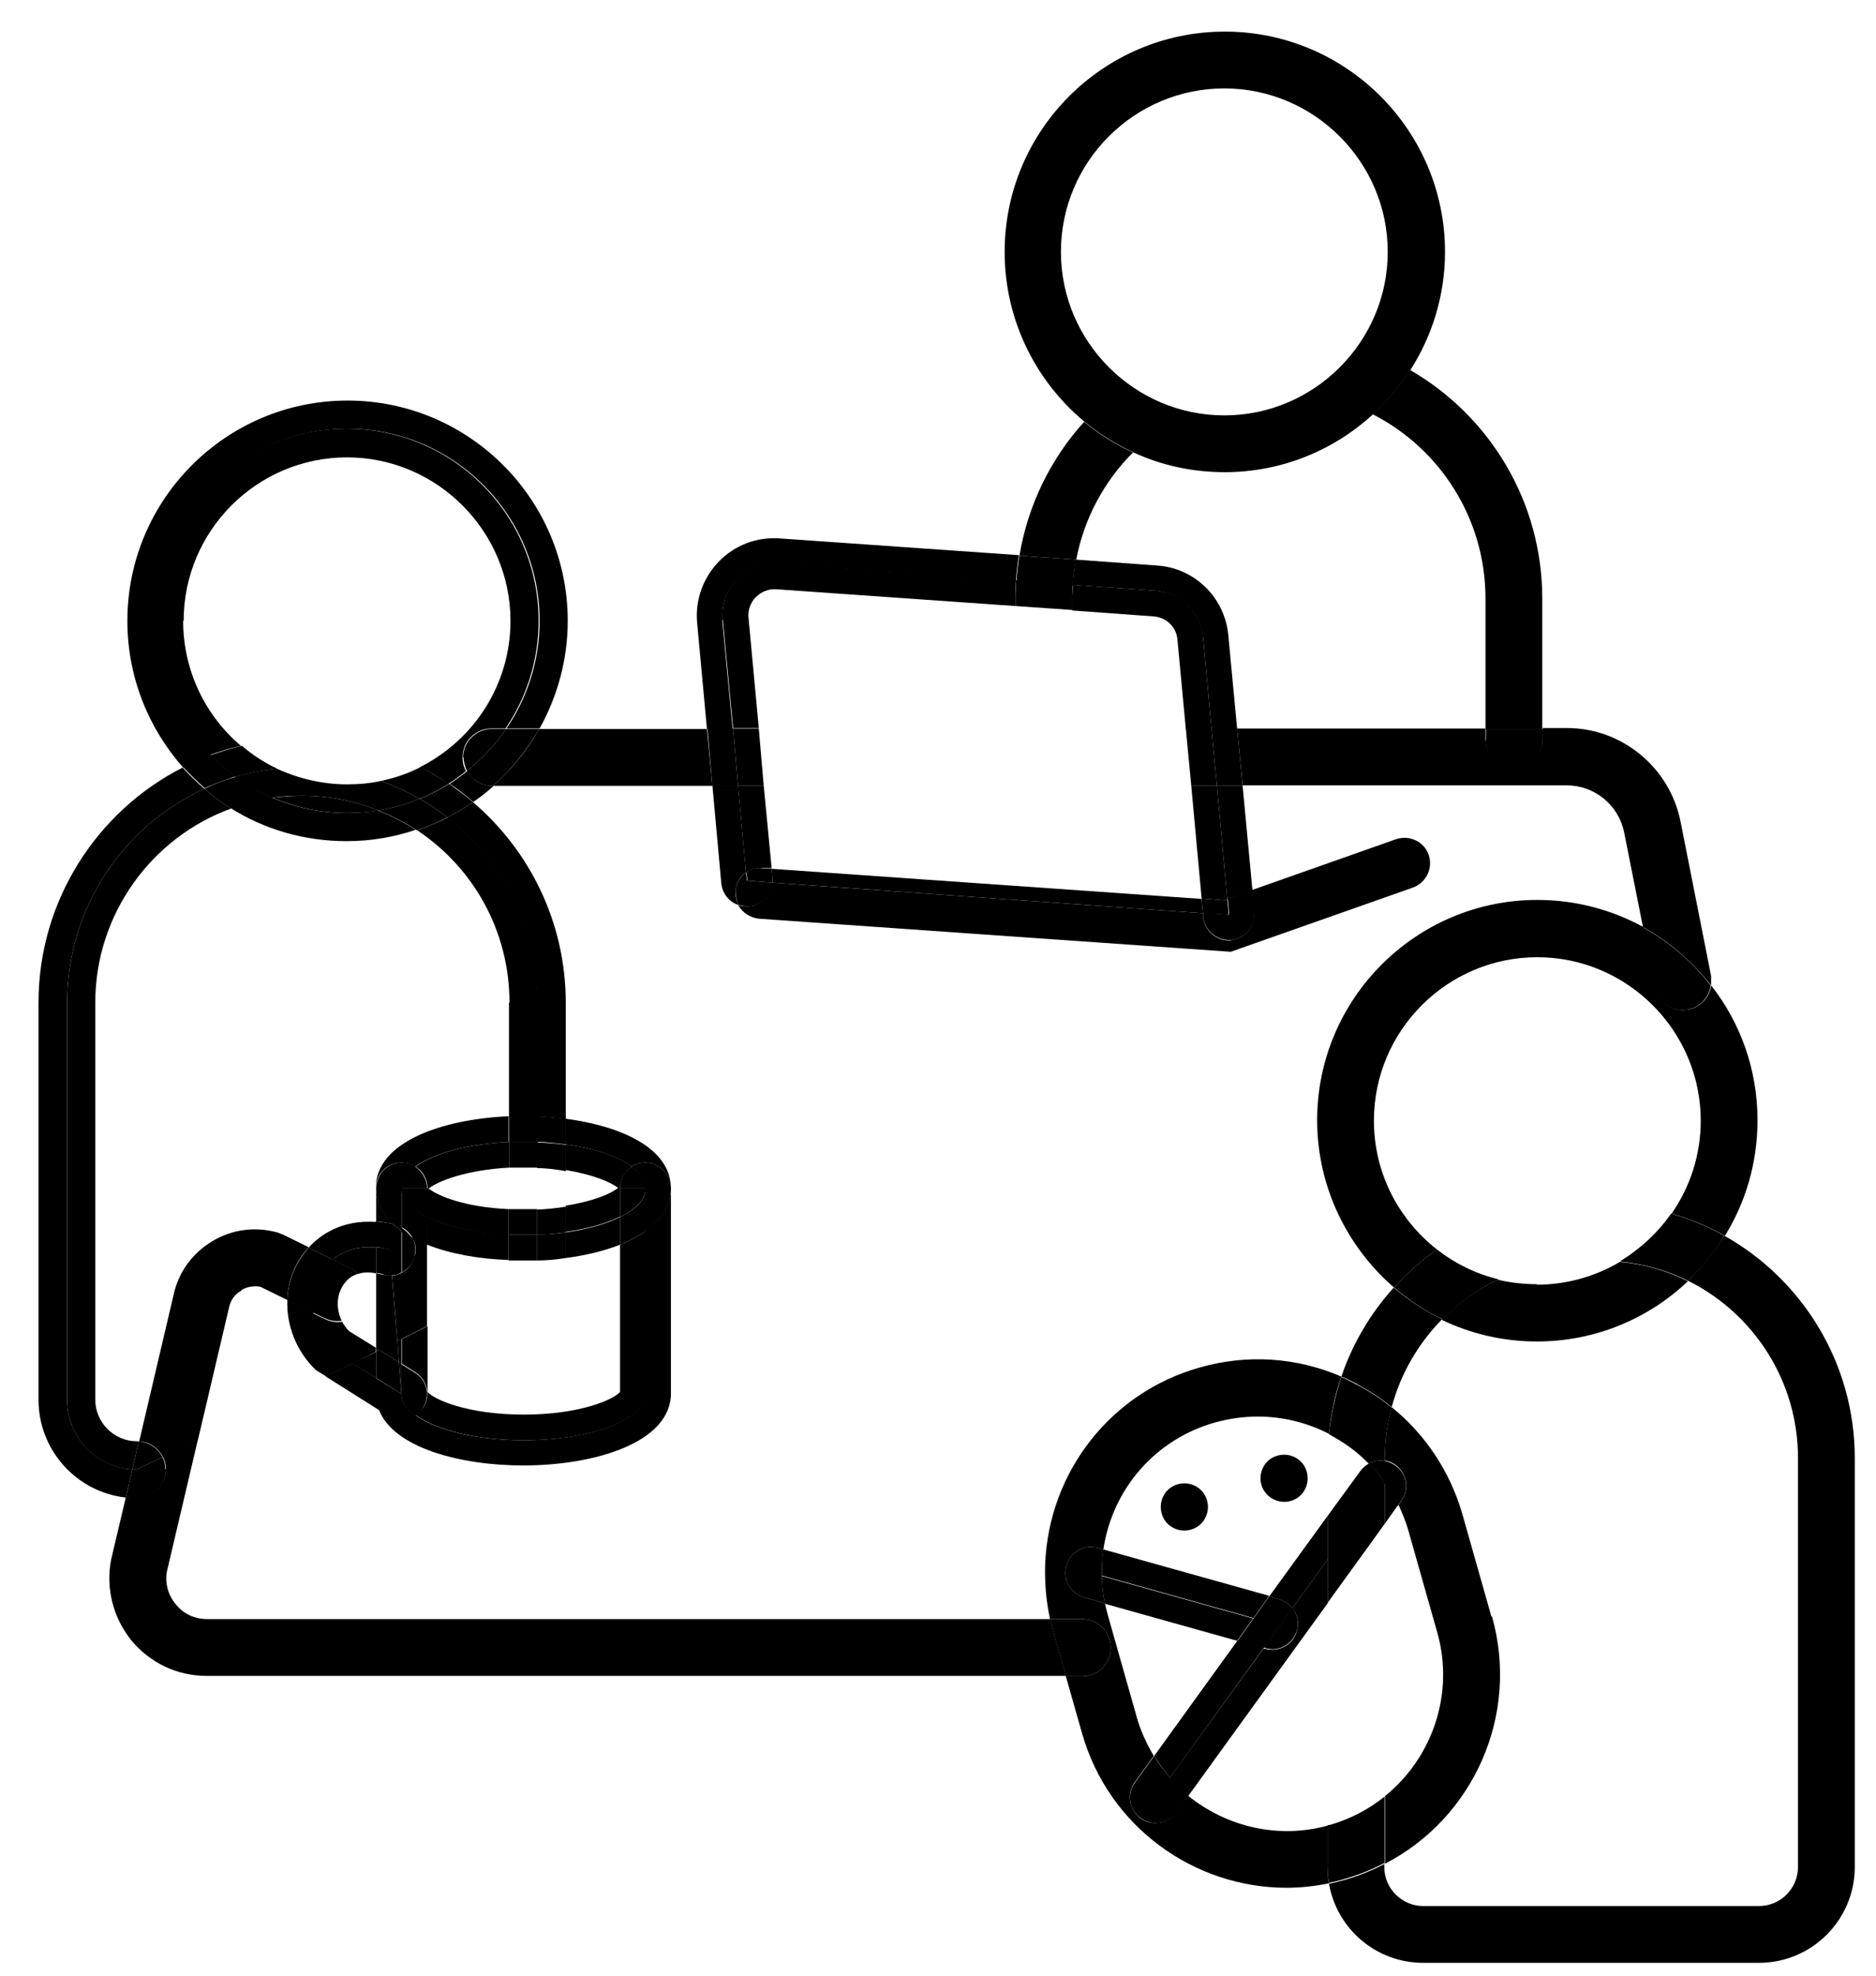 <?xml version="1.0" encoding="UTF-8"?> <svg xmlns="http://www.w3.org/2000/svg" width="38" height="40" viewBox="0 0 38 40" fill="none"><path d="M1.36 28.34V20.3C1.36 18.38 2.5 16.72 4.14 15.97C3.99 15.84 3.84 15.7 3.7 15.54C1.97 16.42 0.78 18.23 0.78 20.3V28.34C0.78 29.36 1.55 30.21 2.55 30.32L2.68 29.75C1.94 29.7 1.36 29.09 1.36 28.34Z" fill="black"></path><path d="M10.88 20.3V22.61C11.07 22.61 11.27 22.63 11.46 22.66V20.3C11.46 18.68 10.73 17.22 9.58 16.24C9.41 16.36 9.24 16.46 9.06 16.55C10.17 17.42 10.88 18.78 10.88 20.3Z" fill="black"></path><path d="M10.31 20.3V22.61C10.41 22.61 10.51 22.61 10.61 22.61C10.7 22.61 10.8 22.61 10.89 22.61V20.3C10.89 18.78 10.18 17.42 9.07 16.55C8.87 16.65 8.66 16.74 8.45 16.81C9.58 17.56 10.32 18.84 10.32 20.3H10.31Z" fill="black"></path><path d="M2.77 29.18C2.31 29.18 1.93 28.8 1.93 28.34V20.3C1.93 18.5 3.08 16.95 4.68 16.37C4.49 16.25 4.31 16.12 4.14 15.97C2.5 16.72 1.36 18.38 1.36 20.3V28.34C1.36 29.09 1.94 29.71 2.68 29.75L2.81 29.18C2.81 29.18 2.78 29.18 2.77 29.18Z" fill="black"></path><path d="M3.15 12.57C3.15 10.42 4.89 8.68 7.04 8.68C9.19 8.68 10.93 10.42 10.93 12.57C10.93 13.38 10.68 14.13 10.26 14.75H10.93C11.29 14.1 11.5 13.36 11.5 12.57C11.5 10.11 9.5 8.11 7.04 8.11C4.58 8.11 2.58 10.11 2.58 12.57C2.58 13.71 3.01 14.75 3.71 15.54C3.89 15.45 4.08 15.37 4.27 15.3C3.58 14.6 3.16 13.64 3.16 12.58L3.15 12.57Z" fill="black"></path><path d="M9.58 16.24C9.73 16.14 9.87 16.03 10 15.91H9.97C9.75 15.91 9.56 15.79 9.47 15.61C9.35 15.7 9.23 15.79 9.11 15.87C9.28 15.98 9.44 16.11 9.59 16.24H9.58Z" fill="black"></path><path d="M8.43 16.81C8.19 16.65 7.93 16.52 7.66 16.41C7.45 16.44 7.24 16.46 7.03 16.46C6.49 16.46 5.98 16.35 5.51 16.15C5.22 16.19 4.94 16.26 4.67 16.36C5.35 16.79 6.16 17.03 7.02 17.03C7.51 17.03 7.98 16.95 8.42 16.8L8.43 16.81Z" fill="black"></path><path d="M8.5 16.17C8.69 16.28 8.88 16.41 9.06 16.55C9.24 16.46 9.42 16.35 9.58 16.24C9.43 16.11 9.26 15.99 9.1 15.87C8.91 15.99 8.71 16.09 8.51 16.17H8.5Z" fill="black"></path><path d="M4.14 15.96C4.34 15.87 4.55 15.79 4.77 15.72C4.59 15.59 4.42 15.44 4.26 15.28C4.07 15.35 3.88 15.43 3.7 15.52C3.84 15.67 3.98 15.81 4.14 15.95V15.96Z" fill="black"></path><path d="M9.06 16.55C8.88 16.41 8.7 16.29 8.5 16.17C8.24 16.28 7.96 16.36 7.67 16.41C7.94 16.52 8.2 16.65 8.44 16.81C8.66 16.74 8.86 16.65 9.06 16.55Z" fill="black"></path><path d="M5.52 16.15C5.25 16.04 5 15.89 4.77 15.73C4.55 15.79 4.34 15.87 4.14 15.97C4.31 16.12 4.49 16.25 4.68 16.37C4.95 16.27 5.23 16.2 5.52 16.16V16.15Z" fill="black"></path><path d="M3.72 12.57C3.72 10.74 5.21 9.26 7.03 9.26C8.85 9.26 10.34 10.75 10.34 12.57C10.34 13.86 9.6 14.98 8.51 15.53C8.71 15.63 8.9 15.74 9.08 15.87C9.21 15.79 9.33 15.7 9.44 15.61C9.39 15.53 9.37 15.43 9.37 15.33C9.37 15.01 9.63 14.75 9.95 14.75H10.24C10.66 14.13 10.91 13.38 10.91 12.57C10.91 10.42 9.17 8.68 7.02 8.68C4.87 8.68 3.13 10.42 3.13 12.57C3.13 13.63 3.55 14.59 4.24 15.29C4.45 15.21 4.66 15.15 4.88 15.1C4.16 14.49 3.71 13.58 3.71 12.57H3.72Z" fill="black"></path><path d="M7.67 16.41C7.19 16.22 6.67 16.11 6.12 16.11C5.92 16.11 5.72 16.13 5.52 16.15C5.99 16.35 6.5 16.46 7.04 16.46C7.26 16.46 7.47 16.44 7.67 16.41Z" fill="black"></path><path d="M8.52 15.53C8.27 15.66 8 15.75 7.72 15.81C7.99 15.91 8.25 16.03 8.5 16.17C8.71 16.09 8.91 15.98 9.09 15.87C8.91 15.75 8.71 15.63 8.52 15.53Z" fill="black"></path><path d="M4.9 15.1C4.68 15.15 4.47 15.22 4.26 15.29C4.42 15.45 4.59 15.6 4.77 15.73C5.04 15.65 5.32 15.59 5.61 15.56C5.35 15.44 5.11 15.28 4.9 15.1Z" fill="black"></path><path d="M6.12 16.11C6.67 16.11 7.19 16.22 7.67 16.41C7.96 16.36 8.24 16.28 8.5 16.17C8.25 16.03 7.99 15.91 7.72 15.81C7.5 15.86 7.27 15.88 7.03 15.88C6.52 15.88 6.04 15.76 5.6 15.56C5.31 15.59 5.03 15.65 4.76 15.73C4.99 15.9 5.24 16.04 5.51 16.15C5.71 16.12 5.91 16.11 6.11 16.11H6.12Z" fill="black"></path><path d="M27.81 8.39C29.16 9.08 30.09 10.49 30.09 12.12V14.76H31.24V12.12C31.24 10.14 30.16 8.41 28.56 7.49C28.35 7.82 28.09 8.13 27.8 8.39H27.81Z" fill="black"></path><path d="M34.93 25.02C34.72 25.36 34.47 25.66 34.19 25.93C35.51 26.58 36.42 27.95 36.42 29.52V37.8C36.42 38.23 36.07 38.59 35.63 38.59H28.83C28.4 38.59 28.04 38.24 28.04 37.8V37.74C27.79 37.87 27.52 37.98 27.24 38.06C27.13 38.09 27.02 38.12 26.92 38.14C27.08 39.05 27.87 39.74 28.83 39.74H35.63C36.7 39.74 37.57 38.87 37.57 37.8V29.52C37.57 27.59 36.5 25.9 34.93 25.02Z" fill="black"></path><path d="M28.19 28.49C28.37 27.81 28.73 27.2 29.21 26.71C28.86 26.54 28.53 26.32 28.23 26.07C27.76 26.59 27.4 27.2 27.17 27.87C27.31 27.93 27.44 27.99 27.57 28.07C27.79 28.19 28 28.33 28.19 28.49Z" fill="black"></path><path d="M21.28 32.78H4.19C3.94 32.78 3.71 32.67 3.56 32.48C3.4 32.29 3.34 32.04 3.38 31.82L4.01 29.14L3.3 29.49C3.34 29.57 3.36 29.65 3.36 29.74C3.36 30.06 3.1 30.32 2.78 30.32C2.7 30.32 2.63 30.32 2.55 30.31L2.25 31.58C2.14 32.16 2.29 32.75 2.66 33.21C3.04 33.67 3.59 33.93 4.18 33.93H21.59L21.33 33.01C21.31 32.93 21.29 32.85 21.27 32.77L21.28 32.78Z" fill="black"></path><path d="M4.89 26.12C5 26.05 5.14 26.03 5.27 26.05L5.82 26.32C5.83 25.97 5.95 25.62 6.18 25.34C6.2 25.31 6.23 25.28 6.25 25.25L5.72 24.99L5.61 24.95C5.16 24.83 4.7 24.89 4.3 25.13C3.9 25.37 3.62 25.75 3.52 26.2L2.82 29.18C3.03 29.19 3.21 29.32 3.3 29.5L4.01 29.15L4.64 26.47C4.67 26.32 4.76 26.2 4.89 26.13V26.12Z" fill="black"></path><path d="M3.35 29.75C3.35 29.66 3.33 29.57 3.29 29.5L2.77 29.75C2.77 29.75 2.71 29.75 2.68 29.75L2.55 30.32C2.62 30.32 2.7 30.33 2.78 30.33C3.1 30.33 3.36 30.07 3.36 29.75H3.35Z" fill="black"></path><path d="M2.81 29.18L2.68 29.75C2.68 29.75 2.74 29.75 2.77 29.75L3.29 29.5C3.2 29.32 3.02 29.2 2.81 29.18Z" fill="black"></path><path d="M26.9 36.96C25.88 37.24 24.84 36.98 24.07 36.36L23.82 36.7C23.72 36.84 23.56 36.91 23.4 36.91C23.29 36.91 23.19 36.88 23.1 36.81C22.87 36.64 22.82 36.32 22.98 36.09L23.37 35.55C23.23 35.31 23.11 35.06 23.03 34.78L22.44 32.7C22.42 32.62 22.4 32.54 22.38 32.46L21.96 32.34C21.68 32.26 21.52 31.98 21.6 31.7C21.68 31.42 21.96 31.26 22.24 31.34L22.35 31.37C22.53 30.15 23.4 29.14 24.61 28.8C24.9 28.72 25.19 28.68 25.48 28.68C25.98 28.68 26.47 28.8 26.92 29.03C26.96 28.63 27.04 28.24 27.17 27.87C26.26 27.48 25.26 27.41 24.29 27.69C22.49 28.2 21.24 29.81 21.17 31.68C21.16 32.05 21.19 32.42 21.27 32.78H21.92C22.24 32.78 22.5 33.04 22.5 33.36C22.5 33.68 22.24 33.94 21.92 33.94H21.59L21.92 35.1C22.46 36.99 24.19 38.22 26.06 38.22C26.34 38.22 26.63 38.19 26.92 38.13C26.9 38.02 26.89 37.91 26.89 37.8V36.96H26.9Z" fill="black"></path><path d="M30.21 32.73L29.62 30.65C29.37 29.79 28.87 29.04 28.19 28.49C28.1 28.82 28.05 29.16 28.05 29.52V29.57C28.13 29.58 28.2 29.61 28.27 29.66C28.5 29.83 28.55 30.15 28.39 30.38L28.33 30.47C28.4 30.63 28.47 30.79 28.52 30.96L29.11 33.04C29.47 34.29 29.01 35.59 28.06 36.36V37.73C29.84 36.81 30.79 34.73 30.22 32.72L30.21 32.73Z" fill="black"></path><path d="M28.05 37.74V36.37C27.73 36.63 27.35 36.83 26.93 36.95C26.92 36.95 26.91 36.95 26.89 36.95V37.79C26.89 37.9 26.9 38.01 26.92 38.12C27.03 38.1 27.14 38.07 27.24 38.04C27.52 37.96 27.79 37.85 28.04 37.72L28.05 37.74Z" fill="black"></path><path d="M27.73 29.63C27.83 29.58 27.94 29.56 28.05 29.58V29.53C28.05 29.17 28.1 28.83 28.19 28.5C28 28.34 27.79 28.2 27.57 28.08C27.44 28.01 27.31 27.94 27.17 27.88C27.05 28.25 26.96 28.64 26.92 29.04C26.95 29.05 26.98 29.07 27.01 29.09C27.28 29.24 27.52 29.42 27.73 29.64V29.63Z" fill="black"></path><path d="M22.5 33.36C22.5 33.04 22.24 32.78 21.92 32.78H21.27C21.29 32.86 21.31 32.94 21.33 33.02L21.59 33.94H21.92C22.24 33.94 22.5 33.68 22.5 33.36Z" fill="black"></path><path d="M25.39 32.77L22.32 31.91C22.32 32.1 22.34 32.28 22.38 32.47L25.06 33.22L25.38 32.77H25.39Z" fill="black"></path><path d="M22.32 31.9L25.39 32.76L25.71 32.31L22.35 31.37C22.33 31.48 22.32 31.6 22.32 31.72C22.32 31.78 22.32 31.84 22.32 31.9Z" fill="black"></path><path d="M22.32 31.9C22.32 31.84 22.32 31.78 22.32 31.72C22.32 31.6 22.34 31.49 22.35 31.37L22.24 31.34C21.96 31.26 21.68 31.42 21.6 31.7C21.52 31.98 21.68 32.26 21.96 32.34L22.38 32.46C22.34 32.28 22.32 32.09 22.32 31.9Z" fill="black"></path><path d="M28.05 30.85L28.32 30.47C28.24 30.31 28.15 30.15 28.05 30V30.84V30.85Z" fill="black"></path><path d="M25.6 33.36L25.07 33.21L23.38 35.55C23.48 35.71 23.58 35.85 23.7 35.99L25.6 33.36Z" fill="black"></path><path d="M25.71 32.32L25.91 32.38C26.02 32.41 26.11 32.48 26.18 32.56L26.9 31.56V30.68L25.71 32.32Z" fill="black"></path><path d="M26.9 31.56L26.18 32.56C26.28 32.69 26.32 32.85 26.27 33.02C26.21 33.25 26 33.4 25.77 33.4C25.72 33.4 25.68 33.4 25.63 33.38H25.59L23.69 36C23.81 36.13 23.93 36.25 24.07 36.36L26.9 32.45V31.57V31.56Z" fill="black"></path><path d="M27.73 29.63C27.66 29.67 27.6 29.72 27.55 29.79L26.9 30.68V31.56V32.44L28.05 30.85V30.01C27.95 29.87 27.85 29.74 27.73 29.62V29.63Z" fill="black"></path><path d="M28.32 30.48L28.38 30.39C28.55 30.16 28.5 29.83 28.26 29.67C28.19 29.62 28.12 29.59 28.04 29.58V30.02C28.14 30.17 28.23 30.32 28.31 30.49L28.32 30.48Z" fill="black"></path><path d="M23.7 35.99C23.58 35.85 23.47 35.71 23.38 35.55L22.99 36.09C22.82 36.32 22.87 36.65 23.11 36.81C23.2 36.88 23.31 36.91 23.41 36.91C23.57 36.91 23.73 36.84 23.83 36.7L24.08 36.36C23.95 36.25 23.82 36.13 23.7 36V35.99Z" fill="black"></path><path d="M27.73 29.63C27.85 29.75 27.96 29.88 28.05 30.02V29.58C27.94 29.56 27.83 29.58 27.73 29.63Z" fill="black"></path><path d="M25.63 33.37C25.63 33.37 25.72 33.39 25.77 33.39C26 33.39 26.2 33.24 26.27 33.01C26.32 32.84 26.27 32.68 26.18 32.55L25.6 33.36H25.64L25.63 33.37Z" fill="black"></path><path d="M25.91 32.38L25.71 32.32L25.39 32.77L25.07 33.22L25.6 33.37L26.18 32.56C26.11 32.48 26.02 32.41 25.91 32.38Z" fill="black"></path><path d="M23.86 30.05C23.6 30.12 23.46 30.39 23.53 30.64C23.6 30.9 23.87 31.04 24.12 30.97C24.38 30.9 24.52 30.63 24.45 30.38C24.38 30.12 24.11 29.98 23.86 30.05Z" fill="black"></path><path d="M26.14 30.39C26.4 30.32 26.54 30.05 26.47 29.8C26.4 29.54 26.13 29.4 25.88 29.47C25.62 29.54 25.48 29.81 25.55 30.06C25.62 30.31 25.89 30.46 26.14 30.39Z" fill="black"></path><path d="M22.95 9.16C22.59 9 22.26 8.79 21.96 8.54C21.29 9.28 20.82 10.22 20.65 11.25L21.8 11.33C21.96 10.49 22.37 9.74 22.95 9.16Z" fill="black"></path><path d="M24.8 9.56C25.96 9.56 27.01 9.12 27.81 8.39C28.1 8.13 28.35 7.82 28.57 7.49C29.01 6.8 29.27 5.98 29.27 5.1C29.27 2.64 27.27 0.64 24.81 0.64C22.35 0.64 20.35 2.64 20.35 5.1C20.35 6.48 20.98 7.72 21.97 8.54C22.27 8.79 22.61 9 22.96 9.16C23.52 9.42 24.15 9.56 24.81 9.56H24.8ZM21.49 5.1C21.49 3.27 22.98 1.79 24.8 1.79C26.62 1.79 28.11 3.28 28.11 5.1C28.11 6.92 26.62 8.41 24.8 8.41C22.98 8.41 21.49 6.92 21.49 5.1Z" fill="black"></path><path d="M31.13 26C30.86 26 30.6 25.97 30.34 25.91C29.91 26.11 29.53 26.39 29.2 26.72C29.78 27 30.44 27.16 31.13 27.16C32.31 27.16 33.39 26.7 34.19 25.94C33.77 25.73 33.3 25.59 32.81 25.55C32.32 25.84 31.74 26.01 31.13 26.01V26Z" fill="black"></path><path d="M34.2 20.44C34.2 20.44 34.12 20.45 34.09 20.45C33.82 20.45 33.58 20.26 33.53 19.99L33.29 18.77C32.65 18.42 31.92 18.22 31.14 18.22C28.68 18.22 26.68 20.22 26.68 22.68C26.68 24.03 27.29 25.25 28.24 26.07C28.5 25.78 28.79 25.52 29.11 25.3C28.33 24.69 27.83 23.75 27.83 22.69C27.83 20.86 29.32 19.38 31.14 19.38C32.96 19.38 34.45 20.87 34.45 22.69C34.45 23.39 34.23 24.04 33.86 24.57C34.24 24.68 34.6 24.83 34.94 25.02C35.36 24.34 35.6 23.54 35.6 22.68C35.6 21.65 35.25 20.7 34.66 19.95C34.63 20.19 34.45 20.39 34.2 20.44Z" fill="black"></path><path d="M32.81 25.54C33.3 25.59 33.77 25.72 34.19 25.93C34.48 25.66 34.73 25.36 34.93 25.02C34.59 24.83 34.23 24.68 33.85 24.57C33.58 24.96 33.22 25.29 32.81 25.54Z" fill="black"></path><path d="M30.35 25.9C29.89 25.79 29.47 25.58 29.11 25.3C28.79 25.52 28.5 25.78 28.24 26.07C28.54 26.32 28.86 26.54 29.22 26.71C29.55 26.38 29.93 26.1 30.36 25.9H30.35Z" fill="black"></path><path d="M30.67 15.55C30.36 15.55 30.1 15.3 30.09 14.98C30.09 14.98 30.09 14.98 30.09 14.97V14.75H25.06L25.17 15.9H31.73C32.3 15.9 32.79 16.3 32.9 16.86L33.28 18.77C33.82 19.07 34.28 19.47 34.66 19.95C34.66 19.89 34.66 19.83 34.66 19.76L34.04 16.63C33.82 15.54 32.86 14.74 31.74 14.74H31.25V14.96C31.25 15.28 30.99 15.54 30.67 15.54V15.55Z" fill="black"></path><path d="M30.09 14.98C30.09 14.98 30.09 14.98 30.09 14.99C30.09 15.3 30.35 15.56 30.67 15.56C30.99 15.56 31.25 15.3 31.25 14.98V14.76H30.1V14.98H30.09Z" fill="black"></path><path d="M10 15.91H14.43L14.32 14.76H10.92C10.68 15.19 10.36 15.58 9.99 15.91H10Z" fill="black"></path><path d="M9.46 15.61C9.56 15.79 9.75 15.91 9.96 15.91H9.99C10.36 15.58 10.67 15.19 10.92 14.76H10.25C10.03 15.08 9.76 15.37 9.46 15.61Z" fill="black"></path><path d="M9.39 15.33C9.39 15.43 9.42 15.53 9.46 15.61C9.76 15.37 10.03 15.08 10.25 14.76H9.96C9.64 14.76 9.38 15.02 9.38 15.34L9.39 15.33Z" fill="black"></path><path d="M33.28 18.77L33.52 19.99C33.57 20.26 33.81 20.45 34.08 20.45C34.12 20.45 34.15 20.45 34.19 20.44C34.44 20.39 34.62 20.19 34.65 19.95C34.28 19.47 33.81 19.07 33.27 18.77H33.28Z" fill="black"></path><path d="M24.37 12.9L24.54 14.76H25.06L24.88 12.86C24.81 12.1 24.2 11.5 23.44 11.45L21.79 11.33C21.76 11.5 21.74 11.67 21.72 11.84L23.4 11.96C23.91 12 24.32 12.39 24.36 12.9H24.37Z" fill="black"></path><path d="M24.86 18.21L25.37 18.03L25.17 15.91H24.65L24.86 18.21Z" fill="black"></path><path d="M14.96 18.32C14.92 18.24 14.89 18.14 14.9 18.04C14.91 17.88 14.99 17.74 15.11 17.66L14.95 15.9H14.43L14.61 17.88C14.63 18.09 14.77 18.26 14.95 18.32H14.96Z" fill="black"></path><path d="M14.64 12.55C14.58 11.91 15.11 11.37 15.75 11.42L20.58 11.76C20.59 11.59 20.61 11.41 20.64 11.24L15.78 10.9C15.32 10.87 14.88 11.04 14.56 11.37C14.24 11.7 14.08 12.15 14.12 12.6L14.32 14.76H14.84L14.63 12.56L14.64 12.55Z" fill="black"></path><path d="M21.73 11.84C21.74 11.67 21.76 11.49 21.8 11.33L20.65 11.25C20.62 11.42 20.6 11.59 20.59 11.77L21.74 11.85L21.73 11.84Z" fill="black"></path><path d="M14.95 15.91L14.85 14.75H14.33L14.43 15.91H14.95Z" fill="black"></path><path d="M24.65 15.91H25.17L25.06 14.75H24.54L24.65 15.91Z" fill="black"></path><path d="M21.72 12.36L23.37 12.48C23.63 12.5 23.83 12.7 23.85 12.95L24.02 14.76H24.54L24.37 12.9C24.32 12.39 23.92 11.99 23.41 11.96L21.73 11.84C21.73 11.93 21.72 12.03 21.72 12.12V12.36Z" fill="black"></path><path d="M15.16 12.5C15.15 12.35 15.2 12.2 15.31 12.09C15.42 11.98 15.57 11.92 15.72 11.93L20.57 12.27V12.11C20.57 11.99 20.57 11.87 20.58 11.75L15.75 11.41C15.11 11.36 14.58 11.9 14.64 12.54L14.85 14.74H15.37L15.16 12.49V12.5Z" fill="black"></path><path d="M15.46 17.57H15.63L15.47 15.91H14.95L15.11 17.67C15.2 17.6 15.32 17.57 15.45 17.57H15.46Z" fill="black"></path><path d="M24.34 18.19L24.81 18.23L24.86 18.21L24.65 15.91H24.13L24.34 18.19Z" fill="black"></path><path d="M20.57 12.27L21.72 12.35V12.11C21.72 12.02 21.72 11.92 21.73 11.83L20.58 11.75C20.58 11.87 20.57 11.99 20.57 12.11V12.27Z" fill="black"></path><path d="M24.65 15.91L24.54 14.75H24.02L24.13 15.91H24.65Z" fill="black"></path><path d="M15.37 14.75H14.85L14.95 15.91H15.47L15.37 14.75Z" fill="black"></path><path d="M24.94 19.04C24.94 19.04 24.91 19.04 24.89 19.04C24.63 19.04 24.4 18.84 24.37 18.57V18.49L15.64 17.87C15.62 18.12 15.43 18.33 15.17 18.35C15.09 18.35 15.02 18.35 14.95 18.32C15.03 18.47 15.19 18.58 15.37 18.6L24.93 19.27L28.62 17.97C28.89 17.87 29.03 17.58 28.94 17.31C28.85 17.04 28.55 16.9 28.28 16.99L25.36 18.02L25.4 18.47C25.43 18.75 25.22 19.01 24.93 19.03L24.94 19.04Z" fill="black"></path><path d="M15.65 17.87L24.37 18.49L24.34 18.2L15.63 17.59L15.65 17.8C15.65 17.8 15.65 17.86 15.65 17.88V17.87Z" fill="black"></path><path d="M15.18 18.35C15.44 18.33 15.63 18.12 15.65 17.87L15.13 17.83L15.11 17.66C14.99 17.75 14.91 17.88 14.9 18.04C14.9 18.14 14.92 18.23 14.96 18.32C15.03 18.34 15.1 18.35 15.18 18.35Z" fill="black"></path><path d="M24.89 18.52L24.37 18.48V18.56C24.4 18.83 24.63 19.03 24.89 19.03C24.91 19.03 24.92 19.03 24.94 19.03C25.23 19 25.43 18.75 25.41 18.47L25.37 18.02L24.87 18.2L24.9 18.52H24.89Z" fill="black"></path><path d="M15.65 17.87C15.65 17.87 15.65 17.81 15.65 17.79L15.63 17.58H15.46C15.33 17.56 15.22 17.59 15.12 17.66L15.14 17.83L15.66 17.87H15.65Z" fill="black"></path><path d="M24.34 18.19L24.37 18.49L24.89 18.52L24.86 18.21L24.81 18.23L24.34 18.19Z" fill="black"></path><path d="M7.62 27.9L7.14 27.6L6.6 27.87L7.68 28.55C7.64 28.45 7.62 28.34 7.62 28.23V27.91V27.9Z" fill="black"></path><path d="M7.62 25.26V24.74C6.92 24.69 6.49 25 6.25 25.26L6.74 25.5C6.95 25.33 7.23 25.22 7.62 25.26Z" fill="black"></path><path d="M6.75 27.36C6.53 27.15 6.39 26.87 6.35 26.58L5.82 26.32C5.8 26.83 6 27.36 6.4 27.74L6.61 27.87L7.15 27.6L6.76 27.36H6.75Z" fill="black"></path><path d="M6.58 25.66C6.63 25.6 6.68 25.55 6.74 25.5L6.25 25.26C6.25 25.26 6.2 25.32 6.18 25.35C5.95 25.64 5.83 25.98 5.82 26.33L6.35 26.59C6.3 26.27 6.37 25.93 6.59 25.67L6.58 25.66Z" fill="black"></path><path d="M7.13 27.6L7.62 27.9V27.37L7.13 27.6Z" fill="black"></path><path d="M7.26 25.79C7.35 25.76 7.47 25.75 7.62 25.78V25.26C7.23 25.22 6.95 25.33 6.74 25.5L7.1 25.68C7.16 25.71 7.21 25.75 7.26 25.8V25.79Z" fill="black"></path><path d="M7.62 27.29L7.07 26.95C7.01 26.89 6.97 26.83 6.93 26.76C6.82 26.78 6.7 26.76 6.59 26.71L6.34 26.59C6.38 26.88 6.52 27.16 6.74 27.37L7.13 27.61L7.61 27.37V27.3L7.62 27.29Z" fill="black"></path><path d="M6.93 26.76C6.8 26.5 6.81 26.2 6.98 25.98C7.04 25.9 7.12 25.83 7.25 25.79C7.21 25.74 7.15 25.7 7.09 25.67L6.73 25.49C6.67 25.54 6.62 25.6 6.57 25.65C6.36 25.92 6.29 26.25 6.33 26.57L6.58 26.69C6.69 26.74 6.81 26.76 6.92 26.74L6.93 26.76Z" fill="black"></path><path d="M8.08 27.58L8.13 27.61V27.11L8.05 27.15L8.08 27.58Z" fill="black"></path><path d="M13.07 24.93V28.22C13.07 28.74 11.96 29.16 10.6 29.16C9.65 29.16 8.82 28.95 8.41 28.65C8.33 28.7 8.23 28.73 8.13 28.73C8.04 28.73 7.94 28.7 7.86 28.65L7.67 28.53C7.96 29.31 9.32 29.67 10.6 29.67C12.04 29.67 13.59 29.21 13.59 28.21V24.05C13.59 24.41 13.39 24.7 13.07 24.92V24.93Z" fill="black"></path><path d="M7.94 25.82L8.05 27.15L8.14 27.11V25.77C8.08 25.8 8.01 25.82 7.95 25.83L7.94 25.82Z" fill="black"></path><path d="M7.62 24.06V24.73C7.73 24.73 7.84 24.76 7.96 24.78C7.75 24.58 7.62 24.34 7.62 24.05V24.06Z" fill="black"></path><path d="M7.68 27.33L8.08 27.58L8.05 27.15L7.68 27.33Z" fill="black"></path><path d="M7.94 25.82C7.88 25.82 7.83 25.82 7.77 25.81C7.71 25.8 7.66 25.79 7.62 25.78V27.3L7.69 27.34L8.05 27.16L7.94 25.83V25.82Z" fill="black"></path><path d="M8.13 28.74C8.23 28.74 8.33 28.71 8.41 28.66C8.23 28.53 8.13 28.38 8.13 28.22L7.61 27.9V28.22C7.61 28.34 7.63 28.44 7.67 28.54L7.86 28.66C7.94 28.71 8.04 28.74 8.13 28.74Z" fill="black"></path><path d="M8.08 27.58L8.13 28.22V27.61L8.08 27.58Z" fill="black"></path><path d="M7.94 25.82C8.01 25.82 8.07 25.8 8.13 25.76V24.92C8.07 24.87 8.01 24.83 7.95 24.78C7.83 24.75 7.72 24.74 7.61 24.73V25.25C7.7 25.25 7.79 25.28 7.89 25.3L7.93 25.82H7.94Z" fill="black"></path><path d="M7.68 27.33L7.62 27.37V27.9L8.13 28.22L8.08 27.58L7.68 27.33Z" fill="black"></path><path d="M7.77 25.81C7.83 25.82 7.88 25.83 7.94 25.82L7.9 25.3C7.8 25.27 7.71 25.26 7.62 25.25V25.77C7.62 25.77 7.72 25.79 7.77 25.8V25.81Z" fill="black"></path><path d="M7.62 27.37L7.68 27.33L7.62 27.29V27.37Z" fill="black"></path><path d="M12.56 28.18C12.44 28.33 11.76 28.64 10.61 28.64C9.46 28.64 8.78 28.33 8.66 28.18V26.85L8.14 27.11V27.61L8.41 27.78C8.65 27.93 8.73 28.25 8.58 28.49C8.54 28.56 8.48 28.61 8.42 28.65C8.83 28.95 9.66 29.16 10.61 29.16C11.97 29.16 13.08 28.74 13.08 28.22V24.93C12.93 25.03 12.76 25.12 12.56 25.2V28.18Z" fill="black"></path><path d="M8.36 25.07C8.42 25.18 8.44 25.31 8.4 25.44C8.36 25.59 8.26 25.71 8.13 25.77V27.11L8.65 26.85V25.19C8.55 25.15 8.45 25.1 8.35 25.06L8.36 25.07Z" fill="black"></path><path d="M8.57 28.5C8.72 28.26 8.65 27.94 8.4 27.79L8.13 27.62V28.23C8.13 28.39 8.23 28.54 8.41 28.67C8.47 28.63 8.53 28.58 8.57 28.51V28.5Z" fill="black"></path><path d="M8.4 25.43C8.43 25.3 8.41 25.17 8.36 25.06C8.28 25.02 8.21 24.97 8.14 24.92V25.76C8.27 25.69 8.37 25.58 8.41 25.43H8.4Z" fill="black"></path><path d="M12.79 23.62C12.87 23.57 12.97 23.54 13.07 23.54C13.36 23.54 13.59 23.77 13.59 24.06C13.59 23.25 12.59 22.8 11.46 22.65V23.17C12.04 23.25 12.51 23.41 12.8 23.62H12.79Z" fill="black"></path><path d="M8.13 23.54C8.23 23.54 8.33 23.57 8.41 23.62C8.78 23.35 9.48 23.16 10.3 23.12V22.6C8.95 22.66 7.61 23.12 7.61 24.06C7.61 23.77 7.84 23.54 8.13 23.54Z" fill="black"></path><path d="M10.88 23.12C11.08 23.12 11.27 23.15 11.46 23.17V22.65C11.27 22.63 11.08 22.61 10.88 22.6V23.12Z" fill="black"></path><path d="M10.31 22.6V23.12C10.41 23.12 10.51 23.12 10.61 23.12C10.7 23.12 10.8 23.12 10.89 23.12V22.6C10.8 22.6 10.7 22.6 10.61 22.6C10.51 22.6 10.41 22.6 10.31 22.6Z" fill="black"></path><path d="M11.46 25.47C11.85 25.42 12.23 25.33 12.56 25.2V24.64C12.28 24.78 11.9 24.89 11.46 24.95V25.47Z" fill="black"></path><path d="M8.65 24.64V25.2C9.13 25.39 9.71 25.49 10.3 25.51V24.99C9.63 24.96 9.04 24.83 8.65 24.63V24.64Z" fill="black"></path><path d="M10.88 25.52C11.07 25.52 11.27 25.5 11.46 25.47V24.95C11.28 24.98 11.08 24.99 10.88 25V25.52Z" fill="black"></path><path d="M10.88 25.52V25C10.79 25 10.7 25 10.6 25C10.5 25 10.4 25 10.3 25V25.52C10.4 25.52 10.5 25.52 10.6 25.52C10.69 25.52 10.79 25.52 10.88 25.52Z" fill="black"></path><path d="M13.07 23.54C12.97 23.54 12.87 23.57 12.79 23.62C12.97 23.75 13.07 23.9 13.07 24.06V24.93C13.39 24.71 13.59 24.42 13.59 24.06C13.59 23.77 13.36 23.54 13.07 23.54Z" fill="black"></path><path d="M7.96 24.79C7.96 24.79 8.01 24.8 8.03 24.81C8.07 24.81 8.1 24.83 8.14 24.85V24.06C8.14 23.9 8.24 23.75 8.42 23.62C8.34 23.57 8.24 23.54 8.14 23.54C7.85 23.54 7.62 23.77 7.62 24.06C7.62 24.35 7.75 24.59 7.96 24.79Z" fill="black"></path><path d="M8.03 24.8C8.03 24.8 7.98 24.79 7.96 24.78C8.01 24.83 8.07 24.88 8.14 24.92V24.83C8.14 24.83 8.07 24.8 8.03 24.79V24.8Z" fill="black"></path><path d="M12.56 24.64V25.2C12.75 25.12 12.93 25.03 13.08 24.93V24.06C13.08 24.28 12.89 24.48 12.56 24.64Z" fill="black"></path><path d="M8.36 25.07C8.45 25.12 8.55 25.16 8.66 25.2V24.64C8.34 24.48 8.14 24.28 8.14 24.06V24.85C8.24 24.9 8.31 24.98 8.36 25.07Z" fill="black"></path><path d="M8.13 24.85V24.94C8.2 24.99 8.27 25.03 8.35 25.08C8.3 24.99 8.22 24.91 8.13 24.86V24.85Z" fill="black"></path><path d="M12.52 24.06H12.56C12.56 23.88 12.66 23.72 12.8 23.62C12.52 23.41 12.04 23.25 11.46 23.17V23.69C12.02 23.78 12.38 23.94 12.52 24.05V24.06Z" fill="black"></path><path d="M8.65 24.06H8.69C8.86 23.92 9.42 23.69 10.31 23.64V23.12C9.48 23.16 8.79 23.35 8.42 23.62C8.56 23.71 8.66 23.87 8.66 24.06H8.65Z" fill="black"></path><path d="M11.46 23.7V23.18C11.28 23.15 11.08 23.14 10.88 23.13V23.65C11.09 23.65 11.28 23.68 11.46 23.71V23.7Z" fill="black"></path><path d="M10.31 23.12V23.64C10.41 23.64 10.5 23.64 10.61 23.64C10.71 23.64 10.8 23.64 10.89 23.64V23.12C10.8 23.12 10.71 23.12 10.61 23.12C10.51 23.12 10.41 23.12 10.31 23.12Z" fill="black"></path><path d="M11.46 24.42V24.94C11.9 24.88 12.28 24.77 12.56 24.63V24.05H12.52C12.39 24.16 12.03 24.32 11.46 24.41V24.42Z" fill="black"></path><path d="M8.65 24.64C9.04 24.83 9.63 24.97 10.3 25V24.48C9.41 24.44 8.86 24.21 8.68 24.06H8.64V24.64H8.65Z" fill="black"></path><path d="M10.88 25C11.08 25 11.27 24.97 11.46 24.95V24.43C11.29 24.46 11.09 24.48 10.88 24.49V25.01V25Z" fill="black"></path><path d="M10.88 25V24.48C10.79 24.48 10.7 24.48 10.6 24.48C10.5 24.48 10.4 24.48 10.3 24.48V25C10.4 25 10.5 25 10.6 25C10.69 25 10.79 25 10.88 25Z" fill="black"></path><path d="M12.56 24.06H13.08C13.08 23.9 12.98 23.75 12.8 23.62C12.66 23.71 12.56 23.87 12.56 24.06Z" fill="black"></path><path d="M8.41 23.62C8.23 23.75 8.13 23.9 8.13 24.06H8.65C8.65 23.88 8.55 23.72 8.41 23.62Z" fill="black"></path><path d="M12.56 24.06V24.64C12.88 24.48 13.08 24.28 13.08 24.06H12.56Z" fill="black"></path><path d="M8.65 24.64V24.06H8.13C8.13 24.28 8.32 24.48 8.65 24.64Z" fill="black"></path></svg> 